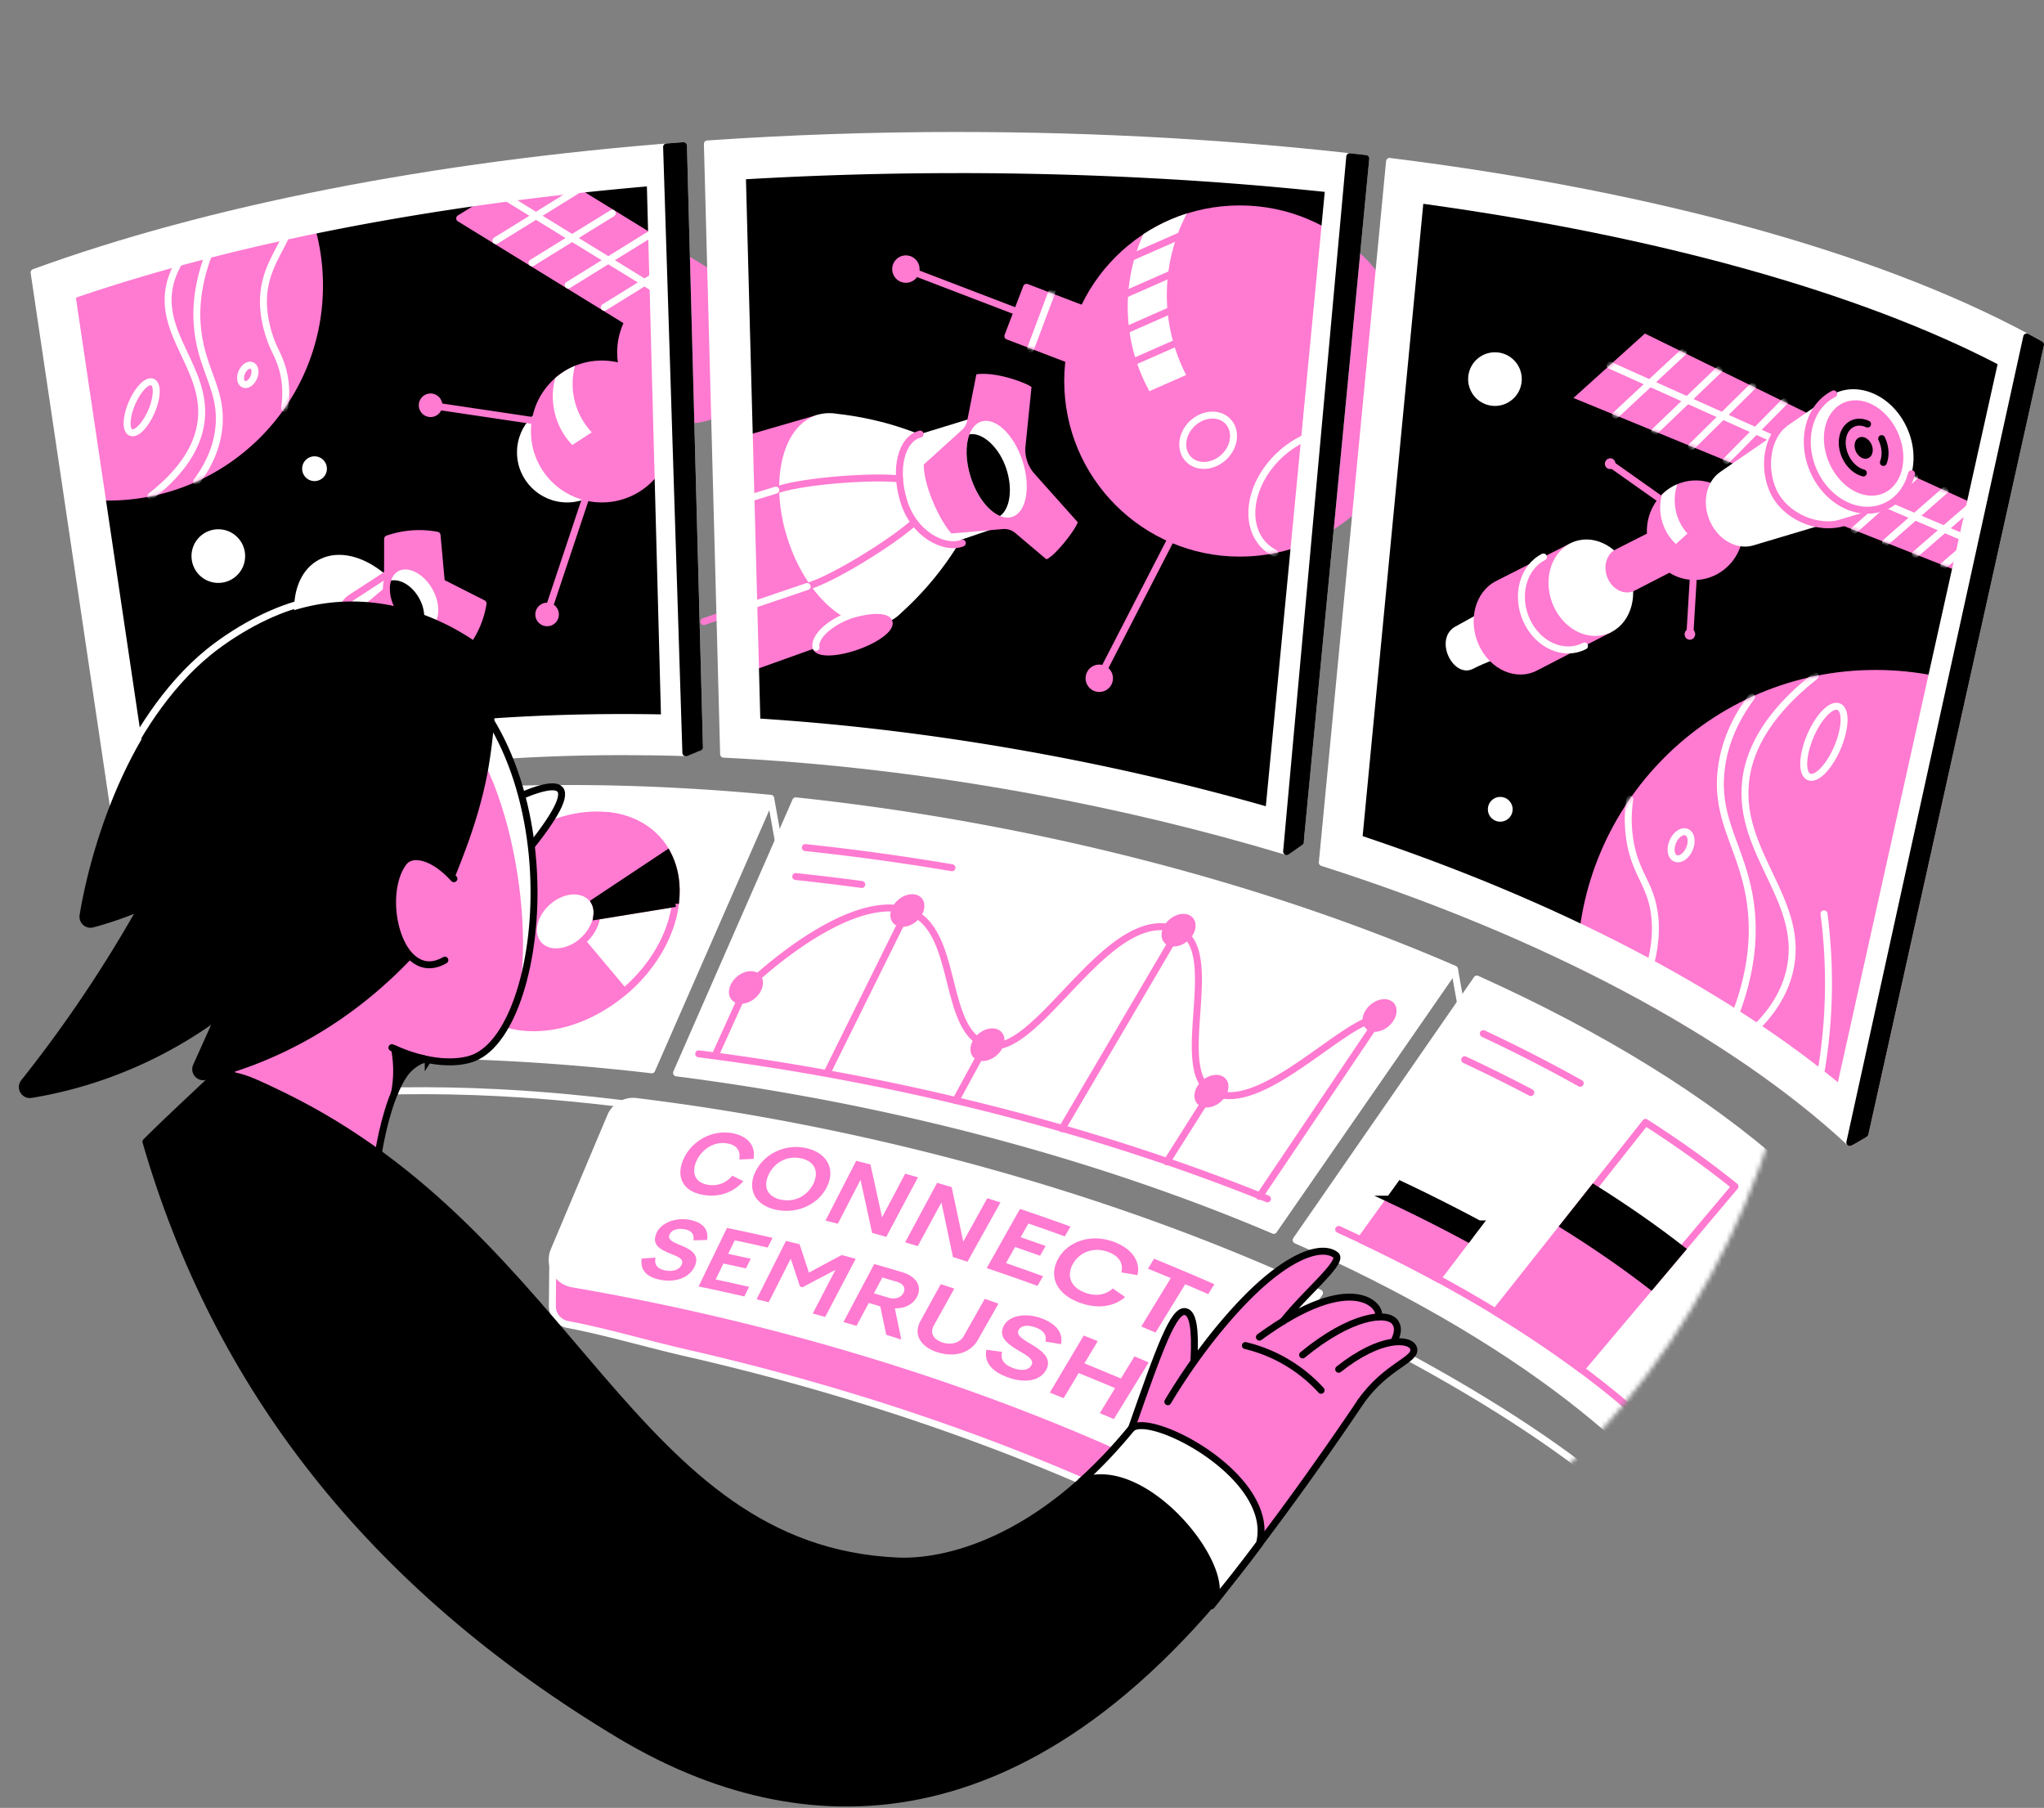 <svg width="441" height="390" fill="none" xmlns="http://www.w3.org/2000/svg"><rect width="100%" height="100%" fill="#808080" stroke="none"/><mask id="a" style="mask-type:alpha" maskUnits="userSpaceOnUse" x="0" y="0" width="407" height="384"><path d="M215.304 4.455v12.152c-63.615 0-173.455 17.747-203.15 25.898-14.557-4.076-17.672 69.132 5.822 129.263l9.793 20.223c-2.43 0-4.456 2.025-4.456 4.455 2.43 102.476 84.655 184.7 187.131 187.13 2.43 0 4.455-2.025 4.455-4.455V366.97c96.806 0 175.384-78.579 175.384-175.384h12.151c2.431 0 4.456-2.025 4.456-4.456C404.459 84.654 322.236 2.43 219.76 0c-2.431 0-4.456 2.025-4.456 4.455Z" fill="#B680FF"/></mask><g mask="url(#a)"><path d="M147.46 31.421C92.84 35.553 44.343 45.288 7.358 58.782l18.188 122.425c30.077-13.671 73.682-20.491 123.655-18.81a1.647 1.647 0 0 0 1.704-1.685L147.46 31.417v.004Z" fill="#000"/><path d="M122.352 108.385c5.968 0 10.807-4.839 10.807-10.807 0-5.969-4.839-10.808-10.807-10.808-5.969 0-10.807 4.839-10.807 10.808 0 5.968 4.838 10.807 10.807 10.807Z" fill="#fff"/><path d="M92.827 89.964a2.54 2.54 0 1 0 0-5.078 2.54 2.54 0 0 0 0 5.078Z" fill="#FF7AD1"/><path d="m92.827 87.425 32.881 4.898" stroke="#FF7AD1" stroke-width="1.5" stroke-miterlimit="10"/><path d="M117.989 135.091a2.54 2.54 0 1 0 0-5.079 2.54 2.54 0 0 0 0 5.079Z" fill="#FF7AD1"/><path d="m117.988 132.552 10.519-31.535" stroke="#FF7AD1" stroke-width="1.5" stroke-miterlimit="10"/><path d="M138.178 71.08 99.183 47.112l17.321-10.714 38.994 23.967-17.32 10.715Z" fill="#FF7AD1" stroke="#FF7AD1" stroke-width="1.5" stroke-linecap="round" stroke-linejoin="round"/><path d="m107.842 41.755 38.994 23.968m-22.533-24.53-17.32 10.714m25.118-5.918-17.32 10.71M139.9 50.78l-17.32 10.714m25.12-5.919-17.321 10.714" stroke="#fff" stroke-width="1.5" stroke-linecap="round" stroke-linejoin="round"/><path d="M129.858 108.385c8.453 0 15.306-6.853 15.306-15.306s-6.853-15.305-15.306-15.305-15.305 6.852-15.305 15.305 6.852 15.306 15.305 15.306Z" fill="#FF7AD1"/><path d="M119.776 81.59a15.391 15.391 0 0 0-.51 3.895c0 4.08 1.606 7.775 4.206 10.519l4.21-2.744c-2.558-2.734-4.136-6.397-4.136-10.44 0-1.346.181-2.65.506-3.895a15.328 15.328 0 0 0-4.28 2.665h.004Z" fill="#fff"/><path d="M148.465 91.325c8.453 0 15.305-6.853 15.305-15.306s-6.852-15.305-15.305-15.305-15.305 6.852-15.305 15.305 6.852 15.305 15.305 15.305ZM46.507 51.24c-20.38 4.657-26.202 6.404-34.936 11.645-.092 23.842 3.494 26.784 6.405 44.787 1.702.196 3.431.3 5.184.307 25.595.099 46.425-20.57 46.523-46.166A46.257 46.257 0 0 0 66.98 46c-14.068 1.747-.427 5.318-20.473 5.24Z" fill="#FF7AD1"/><mask id="b" style="mask-type:alpha" maskUnits="userSpaceOnUse" x="11" y="45" width="59" height="63"><path d="M47.09 50.075c-25.596-.1-32.607 10.48-35.518 13.392-.093 23.843 2.91 29.113 6.405 44.205 1.7.196 3.43.3 5.183.307 25.595.099 46.425-20.57 46.524-46.166a46.251 46.251 0 0 0-2.797-16.073c-9.317.841.15 4.412-19.797 4.335Z" fill="#45DFA7"/></mask><g mask="url(#b)" stroke="#fff" stroke-width="1.5" stroke-linecap="round" stroke-linejoin="round"><path d="M61.408 88.064c.257-1.694.444-4.176-.11-7.042-.698-3.618-2.075-5.28-2.96-7.837-4.376-12.63 2.04-17.979 3.89-23.693-4.37-2.513-12.231 6.364-16.602 3.851-3.305 7.84-3.45 13.965-2.934 18.17 1.066 8.68 5.393 12.857 4.524 20.85-.551 5.064-2.899 8.994-4.787 11.517"/><path d="M32.526 107.069c8.275-6.484 10.457-12.3 10.897-16.452 1.197-11.25-9.498-18.67-6.676-29.603 1.103-4.266 3.798-7.266 5.78-9.07"/></g><path d="M52.173 80.314c-.483 1.121-.296 2.278.416 2.584.712.306 1.68-.354 2.162-1.474s.296-2.277-.416-2.584c-.712-.306-1.68.354-2.162 1.474Zm-23.706 6.639c-1.292 3.002-1.398 5.841-.237 6.34 1.162.5 3.15-1.528 4.442-4.53 1.292-3.003 1.398-5.842.236-6.341-1.16-.5-3.15 1.529-4.441 4.531Z" stroke="#fff" stroke-width="1.5" stroke-linecap="round" stroke-linejoin="round"/><path d="m139.569 40.209 3.031 113.897a440.387 440.387 0 0 0-8.17-.074c-39.96 0-75.07 5.408-102.38 15.7L16.373 64.214c34.186-11.684 76.472-19.925 123.196-24m7.887-8.788C92.836 35.557 44.338 45.292 7.354 58.787l18.188 122.425c27.073-12.307 65.112-19.061 108.883-19.061 4.457 0 8.973.069 13.546.213.989.033 1.351-1.142 2.344-1.105l.576-.868-3.435-128.97v.005Z" fill="#fff"/><path d="M147.46 31.421C92.84 35.553 44.343 45.288 7.358 58.782l18.188 122.425c27.074-12.306 65.112-19.061 108.884-19.061 4.373 0 8.797.065 13.281.204.125 0 .395-.148.492-.227.845-.682 1.049-.687 2.005-.65l.706-.381-3.454-129.675v.004Z" stroke="#fff" stroke-width="1.5" stroke-linecap="round" stroke-linejoin="round"/></g><path d="M88.138 129.846c5.255 8.569 4.93 18.675-.78 22.603-5.765 3.964-14.818.139-20.166-8.589-5.347-8.722-4.892-18.917.966-22.728 5.803-3.774 14.725.139 19.98 8.714Z" fill="#fff"/><path d="M84.93 132.255c-2.252-3.667-2.056-7.957.408-9.558l-9.688 6.304c-2.562 1.666-2.799 6.062-.501 9.804 2.293 3.742 6.216 5.357 8.736 3.621l9.531-6.559c-2.423 1.666-6.23.055-8.481-3.612h-.005Z" fill="#fff" stroke="#fff" stroke-width="1.5" stroke-linecap="round" stroke-linejoin="round"/><path d="m85.338 122.697-9.688 6.304c-2.562 1.666-2.799 6.062-.501 9.804 2.293 3.742 6.216 5.357 8.736 3.621l9.531-6.559" stroke="#FF7AD1" stroke-width="1.5" stroke-linecap="round" stroke-linejoin="round"/><path d="m95.227 125.626-.924-10.157a19.788 19.788 0 0 0-4.136-.362 21.027 21.027 0 0 0-6.532 1.151l-.019 11.002-6.146 5.153a20.778 20.778 0 0 0 1.764 3.653c1.263 2.061 2.809 3.779 4.494 5.107l6.295-4.717 9.892 3.835a11.01 11.01 0 0 0 1.11-2.048 20.353 20.353 0 0 0 1.987-3.7 19.391 19.391 0 0 0 1.211-4.359l-8.996-4.563v.005Z" fill="#FF7AD1"/><path d="M93.74 126.359c2.21 3.607 2.076 7.855-.33 9.508-2.422 1.666-6.229.055-8.48-3.612-2.252-3.667-2.057-7.957.408-9.558 2.442-1.588 6.193.06 8.403 3.662Z" fill="#fff"/><path d="M83.523 125.514c-.436 1.959.019 4.466 1.411 6.736 1.393 2.27 3.38 3.751 5.27 4.155 1.745-1.499 1.782-4.842.032-7.701-1.75-2.86-4.675-4.22-6.708-3.19h-.005Z" fill="#000"/><path d="m83.37 127.464-5.904 4.949a20.777 20.777 0 0 0 1.764 3.653c1.262 2.061 2.808 3.779 4.493 5.107l6.295-4.717 9.893 3.835c.436-.632.807-1.319 1.109-2.048a20.316 20.316 0 0 0 1.987-3.699c.594-1.458.989-2.92 1.212-4.36l-8.997-4.563-.924-10.157a19.924 19.924 0 0 0-4.136-.362 21.056 21.056 0 0 0-6.532 1.151l-.014 8.871" stroke="#FF7AD1" stroke-width="1.5" stroke-linecap="round" stroke-linejoin="round"/><path d="M93.74 126.359c2.21 3.607 2.076 7.855-.33 9.508-2.422 1.666-6.229.055-8.48-3.612-2.252-3.667-2.057-7.957.408-9.558 2.442-1.588 6.193.06 8.403 3.662v0Z" stroke="#FF7AD1" stroke-width="1.5" stroke-linecap="round" stroke-linejoin="round"/><path d="M280.688 179.935 294.67 34.202c-27.649-3.231-57.29-4.981-88.119-4.981-18.462 0-36.492.636-53.928 1.834l3.505 131.639c21.372 1.04 43.822 3.612 66.815 7.845 18.434 3.394 36.163 7.66 52.954 12.641 2.261.673 4.572-.891 4.8-3.24l-.009-.005Z" fill="#000"/><path d="M195.45 61.002a2.953 2.953 0 1 0 0-5.906 2.953 2.953 0 0 0 0 5.906Z" fill="#FF7AD1"/><path d="m195.45 58.049 45.396 17.38" stroke="#FF7AD1" stroke-width="1.5" stroke-miterlimit="10"/><path d="M237.173 149.269a2.953 2.953 0 1 0 0-5.906 2.953 2.953 0 0 0 0 5.906Z" fill="#FF7AD1"/><path d="m237.175 146.316 22.259-43.214" stroke="#FF7AD1" stroke-width="1.5" stroke-miterlimit="10"/><path d="m221.476 61.981-4.03 10.526 22.96 8.79 4.03-10.525-22.96-8.791Z" fill="#FF7AD1" stroke="#FF7AD1" stroke-width="1.5" stroke-linecap="round" stroke-linejoin="round"/><mask id="c" style="mask-type:alpha" maskUnits="userSpaceOnUse" x="216" y="61" width="30" height="22"><path d="m221.478 61.981-4.03 10.526 22.96 8.79 4.03-10.525-22.96-8.791Z" fill="#45DFA7" stroke="#45DFA7" stroke-width="1.5" stroke-linecap="round" stroke-linejoin="round"/></mask><g mask="url(#c)"><path d="m222.339 75.261 5.21-13.893" stroke="#fff" stroke-width="1.5" stroke-linecap="round" stroke-linejoin="round"/></g><path d="M267.491 120.074c20.921 0 37.881-16.96 37.881-37.88 0-20.922-16.96-37.881-37.881-37.881-20.92 0-37.88 16.96-37.88 37.88 0 20.921 16.96 37.881 37.88 37.881Z" fill="#FF7AD1"/><mask id="d" style="mask-type:alpha" maskUnits="userSpaceOnUse" x="229" y="44" width="77" height="77"><path d="M267.493 120.074c20.921 0 37.88-16.96 37.88-37.88 0-20.922-16.959-37.881-37.88-37.881-20.921 0-37.881 16.96-37.881 37.88 0 20.921 16.96 37.881 37.881 37.881Z" fill="#45DFA7"/></mask><g mask="url(#d)"><path d="M275.023 119.322a9.025 9.025 0 0 1-2.381-1.774c-4.443-4.698-2.934-13.337 3.365-19.297 3.028-2.864 6.611-4.587 10.01-5.084" stroke="#fff" stroke-width="1.5" stroke-linecap="round" stroke-linejoin="round"/></g><path d="M264.078 98.584c2.368-2.239 2.758-5.671.871-7.666s-5.335-1.797-7.703.441c-2.368 2.24-2.757 5.672-.871 7.667 1.887 1.995 5.336 1.797 7.703-.442Z" stroke="#fff" stroke-width="1.5" stroke-linecap="round" stroke-linejoin="round"/><path d="M255.919 80.898a37.698 37.698 0 0 1-4.169-17.269c0-6.22 1.555-12.311 4.308-17.561a37.532 37.532 0 0 0-9.382 4.475 37.73 37.73 0 0 0-3.365 15.602 37.71 37.71 0 0 0 4.679 18.244l7.924-3.491h.005Z" fill="#fff"/><path d="m241.134 79.552 20.448-9.006m-22.185 2.21 20.453-9.011m-20.453 1.221 20.453-9.01m-18.716.849 20.448-9.006" stroke="#FF7AD1" stroke-width="1.5" stroke-miterlimit="10"/><path d="m176.448 89.468-20.685 5.99.278 51.462 35.021-12.53-14.614-44.922Z" fill="#FF7AD1"/><path d="M190.106 91.004a67.893 67.893 0 0 0-9.461-1.727 9.937 9.937 0 0 0-1.471-.148h-.01a8.964 8.964 0 0 0-2.72.339c-7.618 2.21-10.58 14.279-6.467 26.915 4.113 12.641 13.616 20.681 21.081 18.007a8.845 8.845 0 0 0 2.404-1.318h.005c.39-.302.757-.627 1.105-.989a68.145 68.145 0 0 0 6.643-6.935 67.761 67.761 0 0 0 6.629-9.549l-3.375-10.376-3.375-10.375a68.128 68.128 0 0 0-10.988-3.853v.01Z" fill="#fff"/><path d="M191.814 134.181c.45 1.388-2.665 3.737-6.996 5.255-4.368 1.528-8.305 1.634-8.764.223-.46-1.411 2.739-3.788 7.112-5.292 4.335-1.495 8.193-1.574 8.648-.181v-.005Z" fill="#FF7AD1" stroke="#FF7AD1" stroke-width="1.5" stroke-linecap="round" stroke-linejoin="round"/><path d="M176.054 139.659c-.432-1.917 2.251-4.93 6.764-6.717" stroke="#fff" stroke-width="1.5" stroke-linecap="round" stroke-linejoin="round"/><path d="M194.084 103.306c-5.887-.655-20.073.385-25.95 2.196l-10.634 3.275m-5.636 25.302 23.025-7.803c5.821-1.973 17.961-9.605 22.338-13.583" stroke="#FF7AD1" stroke-width="1.5" stroke-linecap="round" stroke-linejoin="round"/><path d="m167.396 105.729-9.318 2.87m16.073 17.923-14.429 4.893" stroke="#fff" stroke-width="1.5" stroke-linecap="round" stroke-linejoin="round"/><path d="M209.645 103.552c-1.959-6.02-.961-13.026 2.507-14.089l-13.634 4.178c-3.607 1.105-4.684 8.24-2.688 14.377 1.996 6.142 6.536 10.125 10.106 8.908l13.499-4.595c-3.435 1.169-7.831-2.758-9.79-8.779Z" fill="#fff"/><path d="M198.518 93.64c-3.983 1.022-5.663 7.322-3.579 14.327 2.219 7.446 8.95 10.668 12.687 9.182" stroke="#FF7AD1" stroke-width="1.5" stroke-linecap="round" stroke-linejoin="round"/><path d="m221.26 96.222 1.291-12.729c-.924-.794-7.549-3.389-11.894-2.743l-1.973 9.98a3.669 3.669 0 0 1-1.137 2.01l-8.249 7.479c0 4.48 3.245 11.787 5.97 14.864l11.094-.956a3.674 3.674 0 0 1 2.688.854l6.708 5.668c1.709-.58 6.151-6.132 6.769-7.994l-9.331-10.454a7.791 7.791 0 0 1-1.941-5.979h.005Z" fill="#FF7AD1"/><path d="M220.605 99.425c1.829 5.627.869 11.021-2.172 12.061-3.073 1.049-7.098-2.735-8.96-8.463-1.861-5.729-.831-11.146 2.275-12.093 3.106-.947 7.028 2.869 8.862 8.495h-.005Z" fill="#fff"/><path d="M217.123 101.133c-1.527-4.688-5.166-7.924-7.961-7.446v.01c-.887 2.32-.849 5.76.311 9.326 1.356 4.164 3.849 7.288 6.29 8.286 2.154-1.564 2.786-5.803 1.36-10.176ZM299.8 34.82l-14.507 151.247c48.642 15.524 88.639 37.031 113.818 60.4.799.738.692-1.587 1.458-.845l.543-.543 1.421-1.174 37.722-169.571c-32.11-18.105-81.568-32.18-140.45-39.515h-.005Z" fill="#000"/><path d="m322.493 130.463-8.727 4.828c-4.336 2.827-.265 10.974 3.927 9.043 3.152-1.62 6.109-2.493 9.261-4.113l-4.461-9.758Z" fill="#fff"/><path d="M322.763 125.352c-4.471 2.27-6.137 8.435-3.705 13.778 2.433 5.343 8.068 7.831 12.544 5.519l16.085-8.314-8.867-19.135-16.062 8.152h.005Z" fill="#FF7AD1"/><path d="M351.205 122.669c2.455 5.268.891 11.392-3.519 13.671-4.424 2.284-10.009-.177-12.455-5.492-2.447-5.315-.827-11.406 3.588-13.648 4.401-2.233 9.934.214 12.386 5.469Z" fill="#fff"/><path d="M341.866 139.348c-4.443 2.298-10.041-.172-12.488-5.501-2.437-5.315-.803-11.443 3.63-13.695" stroke="#fff" stroke-width="1.5" stroke-linecap="round" stroke-linejoin="round"/><path d="M357.955 113.788a3.046 3.046 0 0 0-.422.181 3.69 3.69 0 0 0-.381.228l-8.593 4.349c-2.038 1.04-2.771 3.867-1.634 6.318 1.138 2.451 3.723 3.593 5.761 2.544l8.978-4.619c2.024-1.04 2.735-3.857 1.593-6.29-1.063-2.265-3.361-3.398-5.302-2.706v-.005Z" fill="#FF7AD1"/><path d="m365.532 121.332-.928 15.477" stroke="#FF7AD1" stroke-width="1.5" stroke-linecap="round" stroke-linejoin="round"/><path d="M365.628 136.275a1.222 1.222 0 0 1-.53 1.592 1.104 1.104 0 0 1-1.522-.524 1.225 1.225 0 0 1 .534-1.593 1.099 1.099 0 0 1 1.518.525Z" fill="#FF7AD1"/><path d="m359.552 108.607-12.158-8.588" stroke="#FF7AD1" stroke-width="1.5" stroke-linecap="round" stroke-linejoin="round"/><path d="M348.42 99.509a1.105 1.105 0 0 0-1.509-.52c-.566.287-.808.98-.538 1.55a1.11 1.11 0 0 0 1.508.525c.567-.283.808-.98.539-1.55v-.005Zm26.67 10.045c2.502 5.283.362 11.731-4.809 14.405-5.19 2.683-11.444.525-13.936-4.809-2.489-5.32-.284-11.759 4.897-14.391 5.162-2.618 11.35-.474 13.848 4.795Z" fill="#FF7AD1"/><path d="M361.242 104.759a10.578 10.578 0 0 0-2.683 1.95 10.866 10.866 0 0 0 .659 7.395 10.462 10.462 0 0 0 2.372 3.245l2.493-2.252a10.403 10.403 0 0 1-1.731-2.59c-1.226-2.605-1.309-5.473-.469-8.027-.214.093-.427.177-.636.284l-.005-.005Z" fill="#fff"/><path d="m379.458 102.285-39.979-16.434 15.412-13.899 36.539 17.905-11.972 12.428Zm45.786 22.032-32.249-12.757 13.226-11.861 23.94 10.946-4.917 13.672Z" fill="#FF7AD1"/><mask id="e" style="mask-type:alpha" maskUnits="userSpaceOnUse" x="339" y="71" width="53" height="32"><path d="m379.458 102.285-39.979-16.434 15.412-13.899 36.539 17.905-11.972 12.428Z" fill="#45DFA7"/></mask><g mask="url(#e)" stroke="#fff" stroke-width="1.5" stroke-linecap="round" stroke-linejoin="round"><path d="m347.329 78.772 38.21 17.2m-22.403-19.976-14.59 13.578m22.328-9.79L357.022 93.06m21.118-9.716L364.97 96.33m20.008-9.634-12.544 12.701"/></g><mask id="f" style="mask-type:alpha" maskUnits="userSpaceOnUse" x="392" y="99" width="38" height="26"><path d="m425.244 124.317-32.249-12.757 13.226-11.861 23.122 10.572-4.099 14.046Z" fill="#45DFA7"/></mask><g mask="url(#f)" stroke="#fff" stroke-width="1.5" stroke-linecap="round" stroke-linejoin="round"><path d="m399.554 105.678 31.744 13.504m-18.221-16.345-13.003 11.522m19.534-8.537-12.794 11.206m19.016-8.36-12.585 10.9m18.517-8.189-12.381 10.616"/></g><path d="M371.218 101.76c-3.129 2.084-4.131 6.782-2.191 10.895 1.838 3.9 5.696 5.947 9.08 5.051l29.126-8.69-11.606-24.052-24.409 16.791v.005Z" fill="#fff"/><path d="M411.257 91.914c3.212 6.62 1.425 14.279-4.025 17.106-5.478 2.837-12.538-.292-15.746-6.981-3.194-6.667-1.323-14.303 4.141-17.07 5.445-2.757 12.427.348 15.63 6.945Z" fill="#fff"/><path d="M412.418 102.196c-.771 2.962-2.554 5.46-5.186 6.824-5.478 2.837-12.538-.292-15.746-6.981-3.194-6.667-1.323-14.303 4.141-17.07" stroke="#FF7AD1" stroke-width="1.5" stroke-linecap="round" stroke-linejoin="round"/><path d="M409.283 92.921c2.568 5.292 1.435 11.253-2.544 13.309-3.992 2.066-9.316-.589-11.879-5.923-2.553-5.315-1.379-11.257 2.609-13.281 3.974-2.015 9.257.617 11.814 5.895Z" fill="#FF7AD1"/><path d="M402.02 102.029c-1.495-.39-2.953-1.624-3.821-3.43-1.379-2.865-.752-6.068 1.397-7.163 1.031-.525 2.224-.47 3.338.046m3.04 3.138c.859 1.774.947 3.682.376 5.14" stroke="#000" stroke-width="1.5" stroke-linecap="round" stroke-linejoin="round"/><path d="M403.741 95.762c.585 1.212.325 2.577-.59 3.046-.91.468-2.126-.14-2.711-1.351-.585-1.212-.32-2.577.59-3.04.91-.465 2.121.138 2.711 1.35v-.005Z" fill="#000"/><path d="M398.105 112.641c-6.1 1.955-12.993-1.411-15.426-6.517-2.469-5.186-1.402-11.861 2.312-14.72" stroke="#FF7AD1" stroke-width="1.5" stroke-linecap="round" stroke-linejoin="round"/><mask id="g" style="mask-type:alpha" maskUnits="userSpaceOnUse" x="285" y="34" width="156" height="213"><path d="m402.378 244.569 37.871-170.235c-32.11-18.105-81.568-32.18-140.45-39.515l-14.507 151.248c48.641 15.524 88.639 37.031 113.818 60.4" fill="#D9D9D9"/></mask><g mask="url(#g)"><path d="M404.656 273.285c35.558 0 64.383-28.825 64.383-64.383 0-35.557-28.825-64.382-64.383-64.382-35.557 0-64.383 28.825-64.383 64.382 0 35.558 28.826 64.383 64.383 64.383Z" fill="#FF7AD1"/><mask id="h" style="mask-type:alpha" maskUnits="userSpaceOnUse" x="340" y="144" width="130" height="130"><path d="M404.656 273.285c35.558 0 64.383-28.825 64.383-64.383 0-35.557-28.825-64.382-64.383-64.382-35.557 0-64.383 28.825-64.383 64.382 0 35.558 28.826 64.383 64.383 64.383Z" fill="#45DFA7"/></mask><g mask="url(#h)" stroke="#fff" stroke-width="1.5" stroke-linecap="round" stroke-linejoin="round"><path d="M351.629 172.391c-.348 2.354-.594 5.803.19 9.782.989 5.022 2.911 7.325 4.155 10.872 1.281 3.644 2.047 9.145-.492 17.092l18.258 10.403c4.549-10.909 4.716-19.418 3.978-25.258-1.527-12.051-7.562-17.831-6.397-28.939.738-7.038 3.978-12.511 6.587-16.025"/><path d="M391.649 145.833c-11.462 9.053-14.46 17.144-15.05 22.914-1.602 15.635 13.295 25.885 9.433 41.088-1.509 5.933-5.236 10.116-7.98 12.632"/></g><path d="M364.5 183.107c.664-1.559.399-3.165-.592-3.587-.991-.422-2.332.5-2.996 2.059-.664 1.56-.399 3.166.592 3.587.991.422 2.332-.5 2.996-2.059Zm31.938-21.84c1.778-4.177 1.91-8.122.294-8.81-1.616-.688-4.367 2.142-6.146 6.319-1.778 4.178-1.91 8.122-.294 8.81 1.616.688 4.367-2.141 6.146-6.319Zm-2.905 35.867c.599 4.582 1.003 9.833.966 15.635a115.217 115.217 0 0 1-1.504 17.859" stroke="#fff" stroke-width="1.5" stroke-linecap="round" stroke-linejoin="round"/></g><path d="M322.466 87.564a5.784 5.784 0 1 0 0-11.567 5.784 5.784 0 0 0 0 11.567ZM42.774 123.796a5.784 5.784 0 1 0 8.659-7.672 5.784 5.784 0 1 0-8.659 7.672ZM206.547 37.34c27.055 0 53.687 1.36 79.275 4.053l-12.715 132.526c-15.788-4.498-32.124-8.31-48.702-11.36-20.281-3.732-40.549-6.267-60.367-7.543l-3.096-116.348a785.87 785.87 0 0 1 45.605-1.323m0-8.12c-18.462 0-36.493.636-53.929 1.834l3.505 131.64c21.373 1.039 43.823 3.611 66.816 7.845 18.596 3.421 36.473 7.734 53.39 12.771 2.033.603 4.113-.803 4.317-2.916L294.67 34.207c-27.649-3.231-57.29-4.982-88.119-4.982h-.004Z" fill="#fff"/><path d="M307.079 43.965c50.582 6.958 94.047 19.098 123.91 34.593L396.53 233.46c-25.142-20.625-60.827-39.134-102.537-53.088l13.086-136.407m-7.279-9.146-14.507 151.248c48.642 15.524 88.639 37.031 113.818 60.4.799.738.692-1.587 1.458-.845l.947-.547.868-.502 37.871-170.234c-32.11-18.105-81.568-32.18-140.45-39.515l-.005-.005Z" fill="#fff"/><path d="M206.547 29.216c-18.462 0-36.493.636-53.929 1.834l3.505 131.639c21.373 1.04 43.823 3.612 66.816 7.846 19.056 3.509 37.156 7.887 54.448 13.086.891.269 1.318-2.688 2.205-2.414l1.054-.817L294.67 34.202c-27.649-3.231-57.29-4.981-88.119-4.981l-.004-.005Zm195.831 215.353 37.871-170.235c-32.11-18.105-81.568-32.18-140.45-39.515l-14.507 151.248c48.641 15.524 88.639 37.031 113.818 60.4" stroke="#fff" stroke-width="1.5" stroke-linecap="round" stroke-linejoin="round"/><path d="M323.611 177.252a2.67 2.67 0 1 0 0-5.338 2.67 2.67 0 0 0 0 5.338ZM65.819 102.83a2.67 2.67 0 1 0 3.995-3.541 2.67 2.67 0 0 0-3.995 3.541Z" fill="#fff"/><path d="M147.462 31.421c-1.217.093-2.428.19-3.64.288l4.155 130.669 2.939-1.188-3.454-129.769Zm143.75 2.386-13.62 149.888 2.938-2.065 14.145-147.433c-1.147-.134-2.303-.26-3.458-.39h-.005ZM437.27 72.69l-38.164 173.773 3.273-1.894L440.25 74.334a162.971 162.971 0 0 0-2.98-1.639v-.004Z" fill="#000" stroke="#000" stroke-width="1.5" stroke-linecap="round" stroke-linejoin="round"/><mask id="i" style="mask-type:alpha" maskUnits="userSpaceOnUse" x="17" y="0" width="390" height="384"><path d="M215.304 4.455v12.152c-96.805 0-257.3 76.555-175.384 175.384H27.77c-2.43 0-4.456 2.025-4.456 4.455 2.43 102.476 84.654 184.7 187.131 187.13 2.43 0 4.455-2.025 4.455-4.455V366.97c96.806 0 175.384-78.579 175.384-175.384h12.151c2.431 0 4.456-2.025 4.456-4.456C404.46 84.654 322.236 2.43 219.759 0c-2.43 0-4.455 2.025-4.455 4.455Z" fill="#B680FF"/></mask><g mask="url(#i)"><path d="M81.84 235.419c107.732-3.273 231.99 52.768 272.614 92.18" stroke="#fff" stroke-width="1.5" stroke-miterlimit="10"/><path d="m140.615 230.781 25.667-58.571c-55.698-5.282-105.662-.506-141.16 12.326l-.822 6.434c13.13-2.316 24.775 19.227 35.336 37.421 24.882-1.667 52.258-.961 80.974 2.39h.005Zm34.055 5.125c36.817 6.778 70.826 17.037 100.142 29.506l39.013-56.338c-29.882-12.961-64.796-23.619-102.681-30.597a521.013 521.013 0 0 0-39.459-5.723l-25.718 58.686a522.902 522.902 0 0 1 28.703 4.471v-.005Z" fill="#fff" stroke="#fff" stroke-width="1.5" stroke-linecap="round" stroke-linejoin="round"/><path d="M205.391 187.186a519.472 519.472 0 0 0-31.646-4.35m12.187 7.962a524.916 524.916 0 0 0-14.247-1.713m-10.741 23.949c10.876-10.101 25.267-19.609 34.821-16.596 11.308 3.565 7.237 25.602 16.981 28.944 10.895 3.737 26.349-31.084 41.539-24.696 9.786 4.113-1.518 30.072 7.088 34.733 10.348 5.603 28.945-15.821 36.275-15.821m0-.004-25.922 38.493m-10.354-22.668-9.623 15.217m2.535-49.95-25.152 42.796m-16.381-18.1-6.555 12.033m-10.427-40.977-17.301 34.961m-17.525-18.365-4.791 10.575-1.801 3.974" stroke="#FF7AD1" stroke-width="1.5" stroke-linecap="round" stroke-linejoin="round"/><path d="M197.752 198.718c1.706-1.472 2.202-3.695 1.107-4.965-1.095-1.269-3.367-1.105-5.073.367-1.707 1.472-2.202 3.694-1.107 4.964 1.095 1.269 3.366 1.105 5.073-.366Z" fill="#FF7AD1"/><path d="M128.773 175.808c-12.678 0-26.006 10.278-29.77 22.951-3.765 12.678 3.458 22.951 16.131 22.951s26.006-10.277 29.771-22.951c3.765-12.678-3.459-22.951-16.132-22.951Zm-.246 22.951c-1.077 3.63-4.898 6.574-8.528 6.574-3.63 0-5.7-2.944-4.619-6.574 1.077-3.63 4.898-6.573 8.528-6.573 3.63 0 5.701 2.943 4.619 6.573Z" fill="#FF7AD1" stroke="#FF7AD1" stroke-width="1.5" stroke-linecap="round" stroke-linejoin="round"/><path d="M215.031 227.658c1.706-1.472 2.202-3.694 1.106-4.964-1.095-1.27-3.366-1.106-5.072.366-1.707 1.472-2.202 3.695-1.107 4.965 1.095 1.269 3.366 1.105 5.073-.367Zm41.235-24.698c1.706-1.472 2.202-3.695 1.107-4.964-1.096-1.27-3.367-1.106-5.073.366-1.707 1.472-2.202 3.694-1.107 4.964 1.095 1.27 3.366 1.106 5.073-.366Zm7.088 34.729c1.707-1.472 2.203-3.695 1.107-4.964-1.095-1.27-3.366-1.106-5.072.366-1.707 1.472-2.203 3.695-1.107 4.964 1.095 1.27 3.366 1.106 5.072-.366Zm36.273-16.333c1.706-1.472 2.202-3.695 1.107-4.965-1.095-1.269-3.367-1.105-5.073.367-1.707 1.472-2.202 3.694-1.107 4.964 1.095 1.27 3.366 1.106 5.073-.366Zm-136.699-6.042c1.706-1.472 2.202-3.695 1.107-4.964-1.095-1.27-3.367-1.106-5.073.366-1.707 1.472-2.202 3.694-1.107 4.964 1.095 1.27 3.366 1.106 5.073-.366Z" fill="#FF7AD1"/><path d="M273.457 258.616c-27.765-11.225-59.434-20.477-93.504-26.748a528.337 528.337 0 0 0-29.199-4.536m159.381 48.47 16.345-21.489a334.675 334.675 0 0 0-17.181-8.691l-15.723 21.796a341.614 341.614 0 0 1 16.559 8.384Z" stroke="#FF7AD1" stroke-width="1.5" stroke-linecap="round" stroke-linejoin="round"/><path d="m373.19 339.799 42.123-42.147c-6.513-30.634-42.968-62.275-96.674-86.452l-38.995 56.311c46.088 20.346 79.87 46.176 93.546 72.293v-.005Z" fill="#fff" stroke="#fff" stroke-width="1.5" stroke-linecap="round" stroke-linejoin="round"/><path d="M378.802 336.401c-13.077-25.593-45.508-50.953-89.976-71.188" stroke="#FF7AD1" stroke-width="1.5" stroke-linecap="round" stroke-linejoin="round"/><path d="m343.851 262.715-2.414-3.426-18.773 23.703c6.606 4.02 12.757 8.157 18.439 12.386l18.778-22.288-16.035-10.375h.005Z" fill="#FF7AD1"/><path d="m341.103 295.378 33.233-39.441c-5.853-4.716-12.306-9.33-19.302-13.815l-32.37 40.866c6.606 4.02 12.757 8.156 18.439 12.385v.005Z" stroke="#FF7AD1" stroke-width="1.5" stroke-linecap="round" stroke-linejoin="round"/><path d="M337.399 264.391c6.787 4.224 13.072 8.579 18.838 13.026l6.638-7.878c-5.807-4.531-12.176-8.964-19.042-13.272l-6.434 8.124Z" fill="#000" stroke="#000" stroke-width="1.5" stroke-miterlimit="10"/><path d="m310.134 275.797 6.569-8.635a338.746 338.746 0 0 0-16.828-8.481l-6.299 8.732a342.02 342.02 0 0 1 16.558 8.384Z" fill="#FF7AD1" stroke="#FF7AD1" stroke-width="1.5"/><path d="m302.164 255.51-2.288 3.171a335.748 335.748 0 0 1 16.828 8.481l2.386-3.138a379.472 379.472 0 0 0-16.926-8.514Z" fill="#000" stroke="#000" stroke-width="1.5" stroke-miterlimit="10"/><path d="M128.759 197.65a6.985 6.985 0 0 1-.228 1.105c-.492 1.662-1.569 3.18-2.929 4.335l9.085 10.817c4.758-4.044 8.495-9.345 10.222-15.152.39-1.319.659-2.609.817-3.867l-16.967 2.762v0Z" fill="#fff" stroke="#FF7AD1" stroke-width="1.5" stroke-linecap="round" stroke-linejoin="round"/><path d="m130.736 175.896-6.267 16.318c1.76.153 3.097 1.035 3.798 2.353l15.718-10.44c-2.446-4.605-7.107-7.687-13.249-8.231v0Z" fill="#FF7AD1" stroke="#FF7AD1" stroke-width="1.5" stroke-linecap="round" stroke-linejoin="round"/><path d="M145.725 194.892c.516-4.048-.129-7.734-1.74-10.765l-15.719 10.44c.46.868.641 1.927.492 3.083l16.967-2.758Z" fill="#000" stroke="#000" stroke-width="1.5" stroke-miterlimit="10"/><path d="M340.936 233.687a331.758 331.758 0 0 0-20.913-10.714m10.249 12.71a338.495 338.495 0 0 0-14.265-7.079" stroke="#FF7AD1" stroke-width="1.5" stroke-linecap="round" stroke-linejoin="round"/><path d="M148.478 291.947c40.049 9.182 76.536 22.408 107.04 37.885h.01v-10.867l-2.085-11.522-129.341-37.324-4.828.506-.102 11.114a4.003 4.003 0 0 0 3.263 3.964c8.904 1.704 16.559 4.072 26.043 6.244v0Z" fill="#FF7AD1" stroke="#fff" stroke-width="1.5" stroke-linecap="round" stroke-linejoin="round"/><path d="M189.604 246.839c-17.831-4.09-35.369-7.145-52.365-9.224-2.339-.288-4.581 1.03-5.496 3.198l-12.181 28.884c-1.323 3.138.622 6.689 3.978 7.265a521.82 521.82 0 0 1 28.782 5.761c38.619 8.857 73.923 21.47 103.749 36.242l.032.009 28.583-40.053c-27.914-12.98-60.14-24.07-95.082-32.082v0Z" fill="#fff" stroke="#fff" stroke-width="1.5" stroke-linecap="round" stroke-linejoin="round"/><path d="M158.001 244.453c3.366.612 5.111 2.752 4.559 5.552-1.026.037-2.047.074-3.068.12.324-1.791-.428-3.077-2.549-3.463-2.901-.524-5.492 1.277-6.625 3.682-1.137 2.418-.561 4.702 2.349 5.227 2.136.39 4.039-.39 5.311-1.95.799.395 1.597.789 2.4 1.188-2.228 2.526-5.417 3.547-8.746 2.939-4.545-.822-5.835-4.136-4.09-7.869 1.737-3.713 6.04-6.234 10.469-5.431l-.01.005Zm15.969 3.226c4.554 1.017 6.355 4.624 4.391 8.463-1.94 3.806-6.545 5.803-11.02 4.804-4.438-.988-6.198-4.405-4.331-8.23 1.889-3.863 6.443-6.049 10.955-5.042l.005.005Zm-1.105 2.205c-2.883-.645-5.659.729-6.987 3.426-1.323 2.688-.306 4.828 2.549 5.464 2.864.641 5.654-.655 7.01-3.333 1.36-2.688.329-4.912-2.572-5.562v.005Zm11.87.529c1.021.256 2.043.516 3.064.775.84 3.807 1.676 7.614 2.511 11.425l4.981-9.424c.924.256 1.848.516 2.772.776a9955.147 9955.147 0 0 0-6.843 12.854 901.599 901.599 0 0 0-3.059-.859 7676.69 7676.69 0 0 0-2.498-11.438c-1.643 3.166-3.272 6.322-4.897 9.46-.891-.227-1.778-.455-2.665-.677a8907.19 8907.19 0 0 1 6.634-12.896v.004Zm17.45 4.74c1.045.306 2.094.617 3.143.933.836 3.918 1.667 7.836 2.502 11.759 1.718-3.115 3.449-6.239 5.186-9.373.947.302 1.894.608 2.841.919a7537.546 7537.546 0 0 0-7.117 12.785 271.967 271.967 0 0 0-3.138-1.012c-.826-3.927-1.653-7.85-2.484-11.773-1.708 3.152-3.412 6.29-5.101 9.419-.915-.274-1.825-.543-2.735-.812 2.289-4.257 4.591-8.537 6.908-12.84l-.005-.005Zm17.887 5.631a475.447 475.447 0 0 1 10.895 3.811l-1.226 2.117a477.729 477.729 0 0 0-7.859-2.776c-.557.984-1.119 1.968-1.676 2.952 1.797.618 3.593 1.249 5.395 1.894-.404.701-.808 1.402-1.207 2.108a560.764 560.764 0 0 0-5.381-1.889c-.659 1.16-1.314 2.316-1.968 3.472 2.66.915 5.325 1.862 7.998 2.832-.403.696-.803 1.392-1.202 2.084a485.687 485.687 0 0 0-10.951-3.839c2.377-4.234 4.772-8.491 7.182-12.766Zm20.387 7.158c3.784 1.463 5.673 4.211 4.944 7.131-1.156-.2-2.312-.4-3.467-.595.431-1.88-.367-3.453-2.758-4.377-3.263-1.258-6.267.093-7.646 2.451-1.378 2.367-.803 4.995 2.475 6.258 2.409.928 4.586.529 6.081-.868.887.617 1.778 1.234 2.665 1.861-2.609 2.228-6.249 2.586-10 1.137-5.129-1.968-6.48-5.895-4.368-9.549 2.107-3.639 7.089-5.371 12.07-3.449h.004Zm12.136 7.767a463.101 463.101 0 0 0-4.907-2.024c.432-.72.863-1.435 1.3-2.154a526.25 526.25 0 0 1 13.021 5.501c-.445.715-.886 1.425-1.327 2.14a509.396 509.396 0 0 0-4.963-2.145c-2.145 3.491-4.275 6.968-6.397 10.431a449.755 449.755 0 0 0-3.082-1.3 5652.36 5652.36 0 0 1 6.364-10.445l-.009-.004Zm-103.001-8.138c.26-1.202-.344-2.112-1.829-2.386-1.62-.297-2.832.116-3.296 1.1-.548 1.165.807 1.676 2.339 2.326 2.034.831 4.332 1.968 3.036 4.651-1.142 2.377-4.066 3.417-7.251 2.832-3.184-.58-4.512-2.186-4.141-4.6.989-.07 1.983-.135 2.981-.2-.335 1.629.506 2.465 2.144 2.767 1.491.274 2.906-.023 3.491-1.244.571-1.193-.752-1.718-2.279-2.326-2.029-.845-4.401-1.792-3.101-4.577 1.012-2.173 4.099-3.324 7.07-2.781 2.874.525 4.192 2.089 3.807 4.345-.994.028-1.983.056-2.971.088v.005Zm7.25-2.683c3.259.664 6.541 1.378 9.837 2.135-.348.701-.701 1.397-1.049 2.098a401.312 401.312 0 0 0-7.098-1.564l-1.43 2.92c1.621.343 3.241.696 4.87 1.063-.343.696-.692 1.388-1.035 2.084-1.625-.366-3.24-.719-4.856-1.058-.562 1.147-1.119 2.293-1.68 3.435 2.395.506 4.8 1.04 7.218 1.602l-1.03 2.066a388.436 388.436 0 0 0-9.874-2.154c2.028-4.183 4.071-8.384 6.127-12.613v-.014Zm12.725 2.804c.98.232 1.959.468 2.943.71l2.02 6.132a642.808 642.808 0 0 1 7.084-3.797c.998.269 2 .538 3.003.817-2.21 4.201-4.401 8.379-6.578 12.534-.9-.246-1.796-.492-2.692-.734 1.624-3.124 3.258-6.262 4.902-9.409a775.493 775.493 0 0 0-7.08 3.732c-.19-.046-.376-.097-.566-.144-.664-2.005-1.332-4.006-1.996-6.002-1.597 3.138-3.18 6.267-4.758 9.382-.873-.214-1.746-.427-2.619-.632 2.099-4.173 4.211-8.365 6.337-12.58v-.009Zm19.052 4.981a409.03 409.03 0 0 1 6.062 1.778c3.041.914 4.369 3.087 3.115 5.375-.91 1.667-2.706 2.447-4.73 2.41l1.393 6.731a482.173 482.173 0 0 0-3.255-1.021c-.427-2.048-.858-4.095-1.286-6.142-.826-.246-1.652-.492-2.478-.734-.882 1.653-1.764 3.301-2.642 4.944-.942-.278-1.885-.547-2.822-.817 2.195-4.15 4.41-8.323 6.643-12.52v-.004Zm1.754 2.91c-.608 1.142-1.22 2.28-1.824 3.417 1.04.306 2.084.617 3.129.928 1.416.428 2.674.033 3.236-1.002.552-1.022.027-1.982-1.393-2.41a548.618 548.618 0 0 0-3.143-.933h-.005Zm17.599 12.562c1.49-2.646 2.99-5.297 4.494-7.961.988.339 1.973.682 2.961 1.03a12059.98 12059.98 0 0 0-4.493 7.901c-1.602 2.814-5.167 3.775-8.811 2.549-3.626-1.216-5.083-3.872-3.528-6.703l4.373-7.939c.975.311 1.949.632 2.924.952l-4.428 7.98c-.855 1.541-.13 2.966 1.824 3.626 1.964.659 3.816.102 4.684-1.43v-.005Zm17.574 1.254c.335-1.249-.315-2.368-1.986-2.995-1.82-.682-3.208-.501-3.761.46-.659 1.142.859 2.001 2.567 3.045 2.275 1.356 4.819 3.097 3.273 5.719-1.369 2.322-4.698 2.8-8.286 1.458-3.589-1.341-5.042-3.375-4.54-5.914 1.128.144 2.256.297 3.384.45-.432 1.695.497 2.786 2.34 3.477 1.675.627 3.286.622 3.987-.571.683-1.165-.794-2.033-2.497-3.026-2.27-1.37-4.926-2.925-3.361-5.655 1.221-2.13 4.753-2.692 8.091-1.443 3.227 1.211 4.656 3.198 4.15 5.561-1.118-.19-2.237-.381-3.351-.562l-.01-.004Zm8.26-1.305c1.012.399 2.024.808 3.036 1.216-.961 1.602-1.917 3.204-2.873 4.801a504.997 504.997 0 0 1 7.873 3.258c.97-1.592 1.945-3.184 2.92-4.781 1.021.432 2.042.868 3.068 1.309-2.52 4.099-5.027 8.18-7.515 12.237a366.564 366.564 0 0 0-3.027-1.291l3.291-5.399a556.08 556.08 0 0 0-7.854-3.249l-3.241 5.417c-.998-.404-1.996-.803-2.989-1.197 2.423-4.085 4.865-8.189 7.32-12.316l-.009-.005Z" fill="#FF7AD1"/><path d="m168.291 183.459-2.01-11.249m149.554 48.201-2.01-11.244" stroke="#fff" stroke-width="1.5" stroke-miterlimit="10"/></g><path d="M92.391 228.604c-7.757-1.095-11.559 21.702-11.364 26.642l-29.466-9.647-3.65-31.908-10.379 10.348 6.636-18.706 40.717-35.318c2.525 2.265 13.402 12.524 14.924 29.626 1.328 14.934-5.306 25.779-7.418 28.963Z" fill="#FF7AD1" stroke="#000" stroke-width="1.5" stroke-miterlimit="10"/><path d="M31.49 246.298c5.822-5.823 12.927-12.228 15.838-15.139 5.636 1.806 3.408.193 13.44 5.063 63.7 30.936 75.25 97.988 132.93 100.523 9.735.427 30.123-3.788 50.414-28.592 4.034-3.779 31.419 10.445 27.608 24.878-51.9 70.093-103.204 62.095-137.983 41.247-54.05-32.4-87.109-75.577-102.248-127.98Z" fill="#000" stroke="#000" stroke-width="1.5" stroke-linecap="round" stroke-linejoin="round"/><path d="M110.264 172.624c6.04-2.8 9.573-3.566 10.594-2.303 1.351 1.667-1.657 6.857-9.02 15.575" fill="#fff"/><path d="M110.264 172.624c6.04-2.8 9.573-3.566 10.594-2.303 1.351 1.667-1.657 6.857-9.02 15.575" stroke="#000" stroke-width="1.5" stroke-linecap="round" stroke-linejoin="round"/><path d="M88.593 139.181c35.903 18.717 30.374 82.381 13.616 89.033-3.296 1.309-9.948 1.24-16.183-1.592" fill="#FF7AD1"/><path d="m89.002 149.83 1.806.135c18.054 6.643 24.952 47.499 20.923 65.516 8.017-21.861 4.628-60.066-23.137-76.305l.408 10.65v.004Z" fill="#fff"/><path d="M88.594 139.181c35.764 18.03 30.374 82.381 13.615 89.033-3.296 1.309-9.646 1.486-17.654-2.214" stroke="#000" stroke-width="1.5" stroke-linecap="round" stroke-linejoin="round"/><path d="m248.569 315.228-12.655 3.514 12.237-9.581c8.839-16.745 18.513-27.069 22.84-31.103 8.231-7.679 14.451-9.424 17.185-7.33 1.964 1.504-7.538 8.987-12.287 15.546-.873 1.207 16.972-3.031 16.517-1.931 0 0 5.872 5.919 1.169 18.035a689.99 689.99 0 0 1-32.203 44.022c8.834-12.729-3.778-25.369-12.803-31.172Z" fill="#FF7AD1"/><path d="M271.725 288.442c20.588-15.054 26.953-5.946 25.727-3.686Z" fill="#FF7AD1"/><path d="M281.046 292.281c10.399-8.574 18.365-9.498 20.008-6.958.864 1.332.4 3.653-1.035 5.858" fill="#FF7AD1"/><path d="M288.827 295.378c9.052-7.191 15.435-6.676 16.146-4.563.854 2.548-5.873 3.672-11.402 11.568-4.178 2.669-8.351 5.338-12.529 8.008" fill="#FF7AD1"/><path d="M268.702 290.262a32.296 32.296 0 0 1 16.331 9.647" stroke="#000" stroke-width="1.5" stroke-linecap="round" stroke-linejoin="round"/><path d="M257.588 297.727v-3.825c.344-6.857-.232-10.501-1.727-10.933-2.985-.854-6.531 10.394-14.887 34.167 2.799 2.878 10.463-.251 13.262 2.627" fill="#FF7AD1"/><path d="M244.117 308.153c-3.626 4.433-7.256 8.198-10.826 11.406v.009c13.291-5.292 31.943 17.469 28.777 25.458l.037.195a240.918 240.918 0 0 0 9.614-12.19c3.812-14.433-23.573-28.657-27.607-24.878h.005Z" fill="#fff" stroke="#000" stroke-width="1.5" stroke-linecap="round" stroke-linejoin="round"/><path d="M293.576 302.378a690.056 690.056 0 0 1-32.203 44.022m-9.406-44.022c7.674-12.784 15.315-20.862 19.019-24.32 8.231-7.679 14.452-9.424 17.186-7.33 1.852 1.42-6.365 7.989-11.304 14.256" stroke="#000" stroke-width="1.5" stroke-linecap="round" stroke-linejoin="round"/><path d="M271.725 288.442c20.588-15.054 26.748-6.234 25.616-4.359" stroke="#000" stroke-width="1.5" stroke-linecap="round" stroke-linejoin="round"/><path d="M281.046 292.281c10.399-8.574 18.365-9.498 20.008-6.958.864 1.332.325 2.702-.311 4.108" stroke="#000" stroke-width="1.5" stroke-linecap="round" stroke-linejoin="round"/><path d="M288.826 295.378c9.053-7.191 15.436-6.676 16.146-4.563.854 2.548-5.872 3.672-11.401 11.568m-35.959-9.02c.343-6.857-.256-9.962-1.755-10.394-2.581-.738-5.58 7.562-11.745 25.184" stroke="#000" stroke-width="1.5" stroke-linecap="round" stroke-linejoin="round"/><path d="M85.126 235.744c.311-1.634.539-3.691.418-6.049a25.012 25.012 0 0 0-.418-3.435c.808.394 1.722.789 2.74 1.151 1.327.474 2.566.789 3.657 1.007a11.008 11.008 0 0 0-3.695 2.512 11.035 11.035 0 0 0-2.706 4.814h.004Zm8.29 29.594-9.196-1.393c.195 11.717 31.493 107.821 81.221 120.842 3.412-7.339 6.828-14.674 10.24-22.013l-82.265-97.436v0Zm-2.033-62.525c-6.93 7.999-18.803 19.222-36.505 26.068a87.534 87.534 0 0 1-10.622 3.349c-1.321.325-2.437-1.009-1.884-2.251l5.004-11.139a94.54 94.54 0 0 1-25.37 13.385 93.67 93.67 0 0 1-15.283 3.874c-1.474.247-2.47-1.446-1.54-2.618a285.508 285.508 0 0 0 25.436-37.844c-4.623 1.948-8.404 3.092-10.678 3.692a1.622 1.622 0 0 1-2.019-1.827c1.433-9.13 8.614-41.203 30.003-57.016 31.636-23.385 58.244 1.651 58.244 1.651.437 10.069-.81 20.143-2 25.831-1.856 8.865-4.665 15.851-7.47 22.822a194.649 194.649 0 0 1-5.311 12.014l-.005.009Z" fill="#000" stroke="#000" stroke-width="1.5" stroke-linecap="round" stroke-linejoin="round"/><path d="M67.469 129.612c-6.465 1.156-13.975 4.732-20.708 9.71-9.571 7.076-16.557 17.889-21.035 27.205" stroke="#fff" stroke-width="1.5" stroke-linecap="round" stroke-linejoin="round"/><path d="M97.932 189.558c-4.474-4.963-9.106-5.884-10.87-3.521-5.599 7.497-.715 26.682 8.921 21.078" fill="#FF7AD1"/><path d="M97.932 189.558c-4.474-4.963-9.106-5.884-10.87-3.521-5.599 7.497-.715 26.682 8.921 21.078" stroke="#000" stroke-width="1.5" stroke-linecap="round" stroke-linejoin="round"/></svg>
